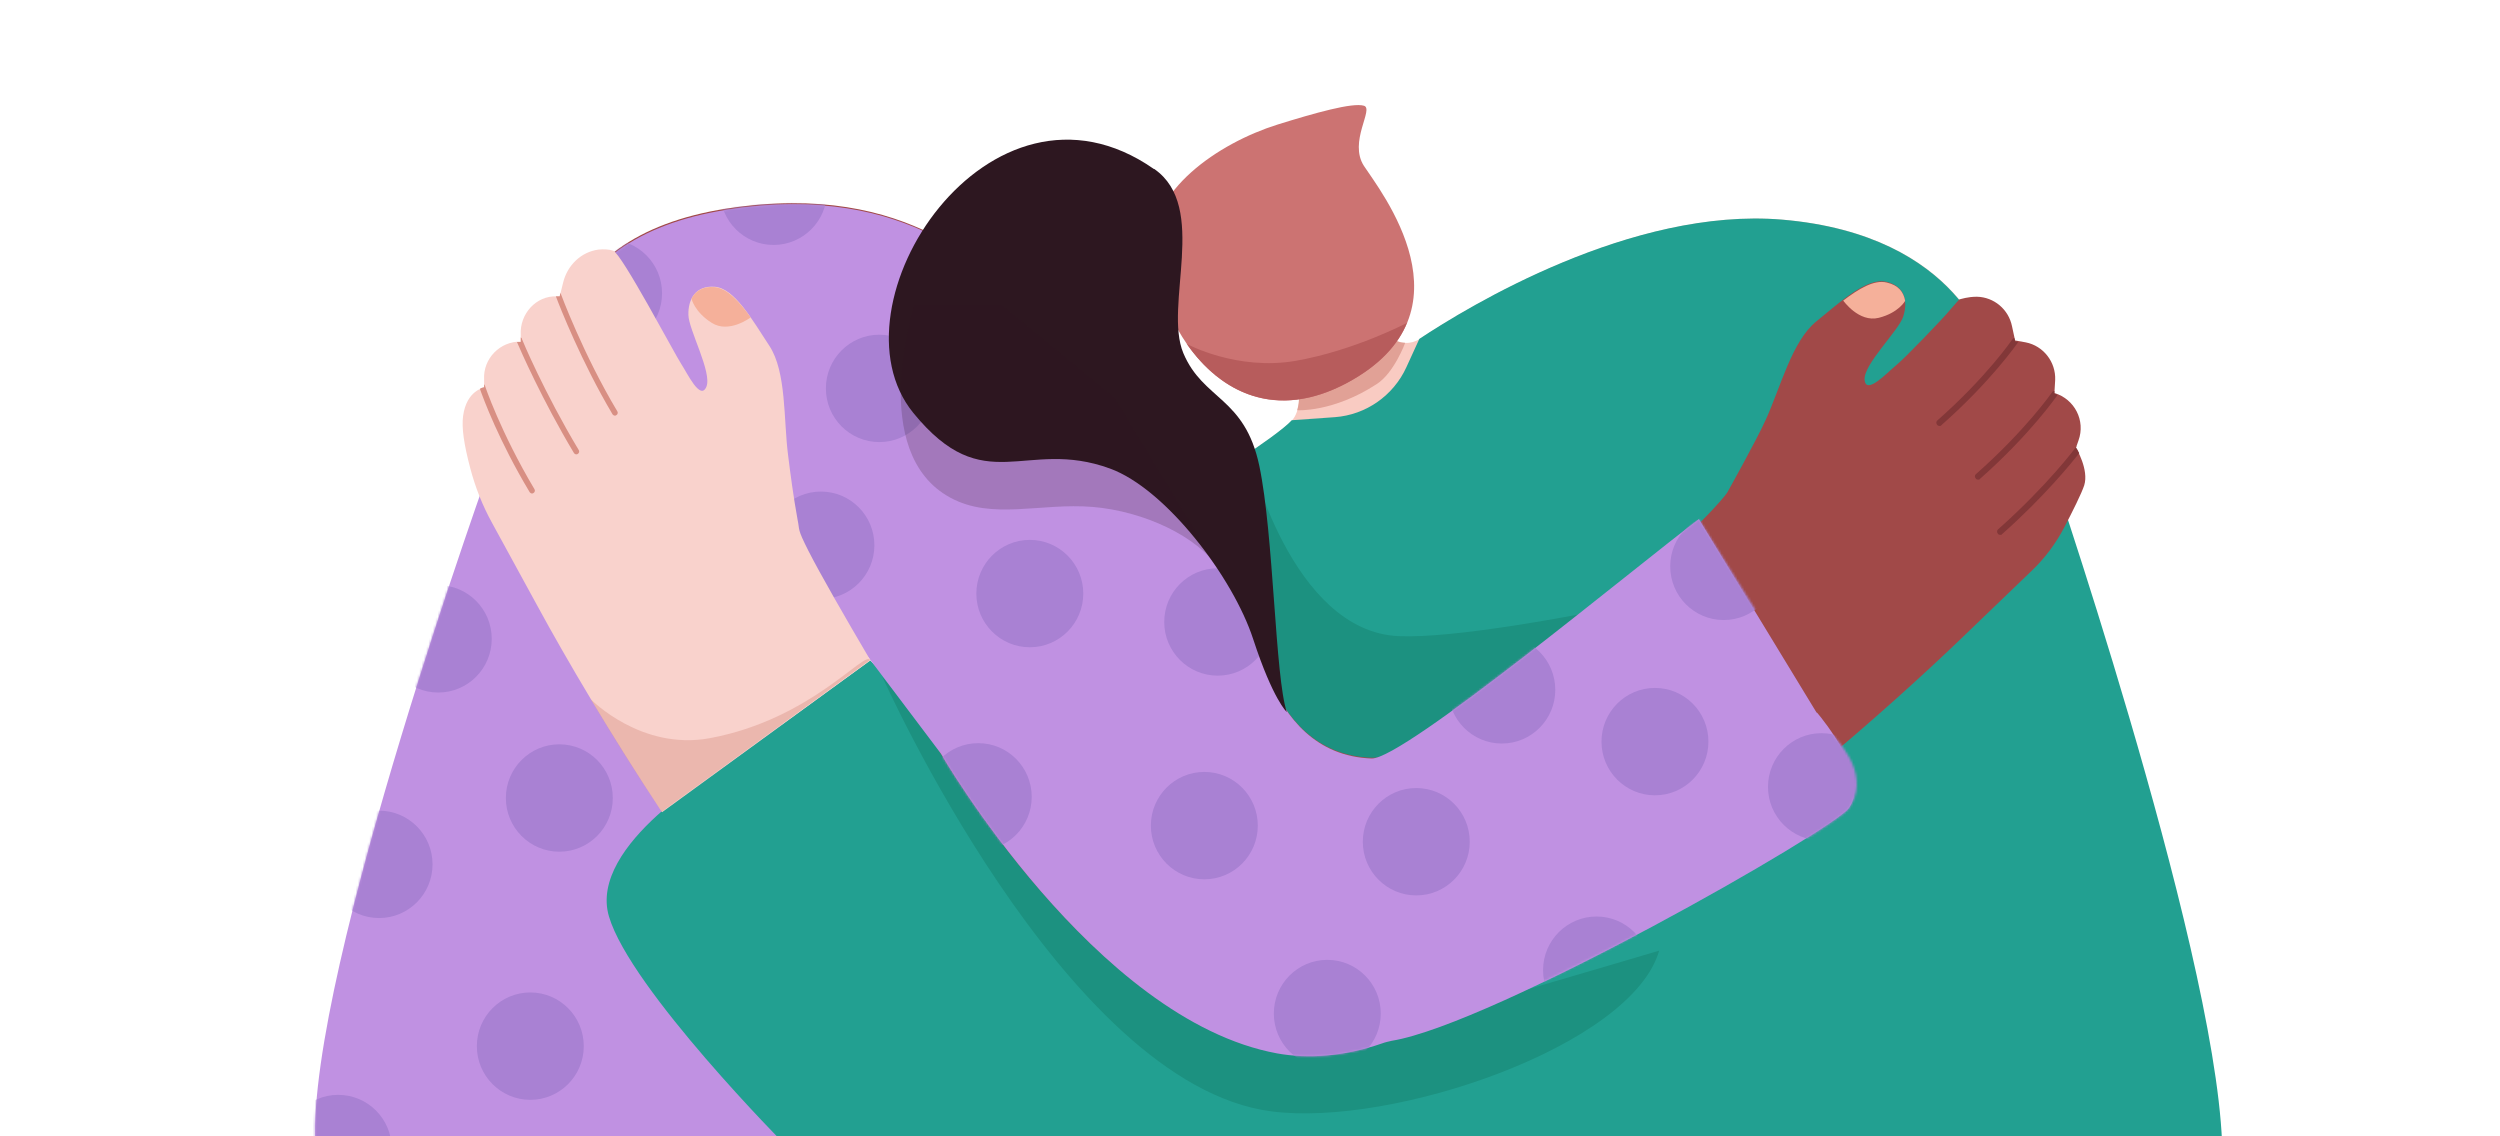 <svg width="1100" height="500" viewBox="0 0 1100 500" fill="none" xmlns="http://www.w3.org/2000/svg">
<g clip-path="url(#clip0_294_6378)">
<path d="M216.868 201.775C216.868 201.775 135.373 427.396 138.734 502.66H401.028L366.75 349.095L285.256 241.094L216.868 201.775Z" fill="#C091E2"/>
<mask id="mask0_294_6378" style="mask-type:luminance" maskUnits="userSpaceOnUse" x="138" y="201" width="264" height="302">
<path d="M216.868 201.775C216.868 201.775 135.373 427.396 138.734 502.66H401.028L366.75 349.095L285.256 241.094L216.868 201.775Z" fill="white"/>
</mask>
<g mask="url(#mask0_294_6378)">
<path d="M192.839 304.713C205.831 304.713 216.363 294.136 216.363 281.088C216.363 268.04 205.831 257.463 192.839 257.463C179.847 257.463 169.315 268.04 169.315 281.088C169.315 294.136 179.847 304.713 192.839 304.713Z" fill="#A981D3"/>
<path d="M148.816 528.984C161.808 528.984 172.34 518.407 172.34 505.359C172.34 492.311 161.808 481.734 148.816 481.734C135.824 481.734 125.292 492.311 125.292 505.359C125.292 518.407 135.824 528.984 148.816 528.984Z" fill="#A981D3"/>
<path d="M233.335 483.928C246.327 483.928 256.859 473.351 256.859 460.303C256.859 447.255 246.327 436.678 233.335 436.678C220.343 436.678 209.811 447.255 209.811 460.303C209.811 473.351 220.343 483.928 233.335 483.928Z" fill="#A981D3"/>
<path d="M166.795 403.941C179.787 403.941 190.319 393.364 190.319 380.316C190.319 367.268 179.787 356.69 166.795 356.69C153.803 356.69 143.271 367.268 143.271 380.316C143.271 393.364 153.803 403.941 166.795 403.941Z" fill="#A981D3"/>
<path d="M246.104 374.746C259.096 374.746 269.628 364.168 269.628 351.12C269.628 338.073 259.096 327.495 246.104 327.495C233.112 327.495 222.58 338.073 222.58 351.12C222.58 364.168 233.112 374.746 246.104 374.746Z" fill="#A981D3"/>
</g>
<path d="M829.503 234.85L898.731 195.193C898.731 195.193 974.008 413.559 977.705 502.491L712.554 502.828L345.914 504.178C345.914 504.178 277.358 435.159 267.948 403.265C258.538 371.539 317.349 338.126 317.349 338.126L382.88 290.538L498.821 412.04L829.503 235.188V234.85Z" fill="#22A091"/>
<path d="M569.225 158.743C569.225 158.743 575.106 177.474 568.553 184.899C561.832 192.324 526.882 214.093 526.882 214.093L512.767 394.996L736.078 376.264L875.207 155.705C875.207 155.705 863.277 103.392 784.303 96.642C718.099 91.073 646.015 134.949 624.675 149.124C620.81 151.655 615.769 151.486 612.073 148.617L601.991 140.686L569.225 158.574V158.743Z" fill="#F9CBC2"/>
<path d="M568.383 184.899C561.662 192.324 526.712 214.093 526.712 214.093L512.598 394.996L735.909 376.264L875.037 155.705C875.037 155.705 863.107 103.392 784.134 96.642C717.93 91.073 645.845 134.949 624.505 149.124L618.792 161.611C613.079 174.099 600.981 182.537 587.371 183.549L568.383 184.899Z" fill="#22A091"/>
<path d="M820.092 242.95L735.909 376.264L512.598 394.996L526.712 214.094C526.712 214.094 538.306 206.837 549.564 199.412C549.564 199.412 568.047 278.051 615.6 279.907C663.32 281.932 820.092 243.119 820.092 243.119V242.95Z" fill="#1C9180"/>
<path opacity="0.7" d="M618.29 150.812C616.105 150.812 613.921 149.968 612.073 148.618L601.991 140.687L569.225 158.574C569.225 158.574 573.426 171.906 570.737 180.512C570.737 180.512 586.532 181.525 605.688 169.037C613.417 164.143 618.29 150.812 618.29 150.812Z" fill="#D88F83"/>
<path d="M600.142 46.523C604.679 47.873 593.253 62.386 600.142 73.017C607.032 83.649 650.215 137.48 592.917 168.362C542.172 195.7 510.079 145.749 507.39 109.974C505.374 84.155 535.787 63.061 562.168 54.792C578.467 49.729 595.102 45.004 600.142 46.523Z" fill="#CC7372"/>
<path d="M619.129 141.868C615.265 151.487 607.199 160.6 592.917 168.362C561.159 185.406 536.795 172.244 522.176 151.318C522.176 151.318 544.188 163.3 570.233 158.743C596.109 154.187 619.129 142.037 619.129 142.037V141.868Z" fill="#B75C5C"/>
<path d="M817.236 183.55C817.236 183.55 820.765 193.506 827.822 186.419C834.879 179.331 856.387 140.012 856.387 140.012L841.769 229.788L813.708 246.157L803.794 215.106L817.236 183.381V183.55Z" fill="#1C877B"/>
<path d="M730.029 418.284C718.099 460.135 612.744 496.079 559.311 488.991C468.071 477.01 388.089 297.458 388.089 297.458C444.043 367.321 534.947 464.185 574.602 461.316C582.163 460.81 583.675 460.135 586.532 459.628C600.814 456.591 730.029 418.284 730.029 418.284Z" fill="#1C9180"/>
<path opacity="0.2" d="M258.201 123.473C258.201 123.473 273.492 180.005 289.287 184.055C300.713 187.093 306.258 180.511 306.258 180.511L305.754 223.374L276.517 220.506L257.865 167.686L258.369 123.473H258.201Z" fill="#2D1720"/>
<path d="M913.349 197.219L914.525 193.844C917.717 185.069 912.845 175.619 903.939 172.919L904.275 167.181C904.611 159.25 899.066 152.162 891.337 150.644L886.632 149.8L885.288 143.556C883.776 136.131 877.39 130.731 869.829 130.562C865.796 130.562 862.94 131.575 862.1 131.743C862.1 131.743 860.083 133.937 858.067 136.3C855.379 139.675 837.735 158.069 834.039 160.937C830.342 163.975 821.1 173.931 820.428 167.181C819.756 160.431 835.383 145.581 837.399 139.337C839.416 133.093 838.576 126.006 830.006 123.981C821.437 121.956 809.843 132.756 799.257 141.362C788.503 149.969 783.462 170.388 776.909 184.732C772.708 194.013 759.938 216.794 759.938 216.794C749.184 232.151 640.301 334.583 603.334 333.402C554.27 331.715 550.069 264.382 550.069 264.382C550.069 264.382 546.036 210.719 517.807 186.757C489.578 162.794 471.599 144.906 453.116 132.925C434.464 120.943 401.699 79.093 319.868 91.749C238.038 104.406 234.341 165.831 246.943 216.626C259.546 267.42 361.372 239.576 361.372 239.576L413.629 331.04C413.629 331.04 481.345 448.322 561.663 463.004C638.284 476.841 796.904 344.371 862.604 281.258L893.857 251.22C899.738 245.651 904.611 239.07 908.308 231.982C911.836 225.232 915.869 217.132 917.045 213.588C919.23 206.669 913.517 197.219 913.517 197.219H913.349Z" fill="#A14948"/>
<path d="M838.239 132.249C837.567 128.537 835.382 125.499 830.173 124.318C824.628 122.968 817.907 127.018 811.018 132.249C811.018 132.249 817.907 142.037 826.645 139.843C835.382 137.649 838.239 132.418 838.239 132.418V132.249Z" fill="#F5B09A"/>
<path d="M799.258 313.488L747.504 228.437C721.124 248.181 617.618 334.245 603.503 333.739C554.439 332.051 550.238 264.719 550.238 264.719C550.238 264.719 523.353 229.787 495.124 205.825C466.895 181.862 471.936 145.243 453.285 133.43C434.633 121.449 401.868 79.598 320.037 92.254C238.207 104.911 234.51 166.337 247.112 217.131C259.715 267.925 368.43 271.132 368.43 271.132L413.966 331.545C413.966 331.545 481.682 448.828 562 463.509C575.106 465.872 591.069 465.028 608.04 459.122C609.384 458.615 610.896 458.278 612.409 457.94C656.937 450.684 806.651 365.295 813.54 355.508C822.95 342.008 802.282 316.864 799.594 313.657L799.258 313.488Z" fill="#C091E2"/>
<mask id="mask1_294_6378" style="mask-type:luminance" maskUnits="userSpaceOnUse" x="241" y="89" width="577" height="376">
<path d="M807.491 324.626L747.504 228.437C721.124 248.181 617.618 334.245 603.503 333.739C554.439 332.051 550.238 264.719 550.238 264.719C550.238 264.719 523.353 229.787 495.124 205.825C466.895 181.862 471.936 145.243 453.285 133.43C434.633 121.449 401.868 79.598 320.037 92.254C238.207 104.911 234.51 166.337 247.112 217.131C259.715 267.925 368.43 271.132 368.43 271.132L413.966 331.545C413.966 331.545 481.682 448.828 562 463.509C575.778 466.04 592.413 464.859 610.224 458.447C654.584 451.359 806.651 365.633 813.54 355.677C822.95 342.176 810.516 328.17 807.827 324.964L807.491 324.626Z" fill="white"/>
</mask>
<g mask="url(#mask1_294_6378)">
<path d="M453.117 284.799C466.109 284.799 476.642 274.222 476.642 261.174C476.642 248.126 466.109 237.548 453.117 237.548C440.125 237.548 429.593 248.126 429.593 261.174C429.593 274.222 440.125 284.799 453.117 284.799Z" fill="#A981D3"/>
<path d="M529.906 386.895C542.898 386.895 553.43 376.318 553.43 363.27C553.43 350.222 542.898 339.645 529.906 339.645C516.914 339.645 506.382 350.222 506.382 363.27C506.382 376.318 516.914 386.895 529.906 386.895Z" fill="#A981D3"/>
<path d="M535.788 297.288C548.78 297.288 559.312 286.711 559.312 273.663C559.312 260.615 548.78 250.038 535.788 250.038C522.796 250.038 512.264 260.615 512.264 273.663C512.264 286.711 522.796 297.288 535.788 297.288Z" fill="#A981D3"/>
<path d="M660.801 327.156C673.793 327.156 684.325 316.578 684.325 303.531C684.325 290.483 673.793 279.905 660.801 279.905C647.809 279.905 637.277 290.483 637.277 303.531C637.277 316.578 647.809 327.156 660.801 327.156Z" fill="#A981D3"/>
<path d="M623.162 393.983C636.154 393.983 646.686 383.406 646.686 370.358C646.686 357.31 636.154 346.733 623.162 346.733C610.17 346.733 599.638 357.31 599.638 370.358C599.638 383.406 610.17 393.983 623.162 393.983Z" fill="#A981D3"/>
<path d="M758.426 272.819C771.418 272.819 781.95 262.242 781.95 249.194C781.95 236.146 771.418 225.568 758.426 225.568C745.434 225.568 734.902 236.146 734.902 249.194C734.902 262.242 745.434 272.819 758.426 272.819Z" fill="#A981D3"/>
<path d="M728.18 349.938C741.172 349.938 751.705 339.36 751.705 326.312C751.705 313.264 741.172 302.687 728.18 302.687C715.188 302.687 704.656 313.264 704.656 326.312C704.656 339.36 715.188 349.938 728.18 349.938Z" fill="#A981D3"/>
<path d="M801.442 369.85C814.434 369.85 824.966 359.272 824.966 346.224C824.966 333.177 814.434 322.599 801.442 322.599C788.45 322.599 777.917 333.177 777.917 346.224C777.917 359.272 788.45 369.85 801.442 369.85Z" fill="#A981D3"/>
<path d="M361.206 263.538C374.198 263.538 384.73 252.961 384.73 239.913C384.73 226.865 374.198 216.288 361.206 216.288C348.214 216.288 337.682 226.865 337.682 239.913C337.682 252.961 348.214 263.538 361.206 263.538Z" fill="#A981D3"/>
<path d="M386.912 194.518C399.904 194.518 410.436 183.941 410.436 170.893C410.436 157.845 399.904 147.268 386.912 147.268C373.92 147.268 363.388 157.845 363.388 170.893C363.388 183.941 373.92 194.518 386.912 194.518Z" fill="#A981D3"/>
<path d="M267.78 152.668C280.772 152.668 291.304 142.091 291.304 129.043C291.304 115.995 280.772 105.417 267.78 105.417C254.788 105.417 244.256 115.995 244.256 129.043C244.256 142.091 254.788 152.668 267.78 152.668Z" fill="#A981D3"/>
<path d="M340.368 107.78C353.36 107.78 363.892 97.203 363.892 84.155C363.892 71.107 353.36 60.529 340.368 60.529C327.376 60.529 316.844 71.107 316.844 84.155C316.844 97.203 327.376 107.78 340.368 107.78Z" fill="#A981D3"/>
<path d="M430.432 374.238C443.424 374.238 453.956 363.66 453.956 350.613C453.956 337.565 443.424 326.987 430.432 326.987C417.44 326.987 406.908 337.565 406.908 350.613C406.908 363.66 417.44 374.238 430.432 374.238Z" fill="#A981D3"/>
<path d="M584.012 469.584C597.004 469.584 607.536 459.006 607.536 445.958C607.536 432.91 597.004 422.333 584.012 422.333C571.02 422.333 560.488 432.91 560.488 445.958C560.488 459.006 571.02 469.584 584.012 469.584Z" fill="#A981D3"/>
<path d="M702.472 450.515C715.464 450.515 725.997 439.938 725.997 426.89C725.997 413.842 715.464 403.265 702.472 403.265C689.48 403.265 678.948 413.842 678.948 426.89C678.948 439.938 689.48 450.515 702.472 450.515Z" fill="#A981D3"/>
</g>
<path d="M507.894 74.367C531.922 91.073 511.927 134.443 520.664 155.368C529.402 176.124 547.717 174.606 554.102 204.981C560.487 235.356 560.992 297.795 566.2 313.32C566.2 313.32 560.151 307.92 551.414 281.257C542.508 253.919 512.935 215.106 488.403 206.162C450.932 192.493 433.289 220.169 401.868 181.693C363.221 134.274 435.473 23.91 507.726 74.367H507.894Z" fill="#2D1720"/>
<path opacity="0.2" d="M402.204 134.274C402.204 134.274 381.368 199.075 418.166 218.988C436.482 228.944 457.989 221.182 480.673 223.038C503.357 224.894 527.218 236.201 535.955 250.038L490.587 175.112L441.018 134.274H402.372H402.204Z" fill="#2D1720"/>
<path d="M297.016 312.475L368.093 271.131C364.228 265.562 356.667 252.906 353.138 247.337C353.138 247.337 351.122 264.381 337.175 279.906C327.597 290.369 297.016 312.475 297.016 312.475Z" fill="#DEB291"/>
<path d="M260.385 203.462C260.049 203.462 259.545 203.293 259.377 202.956C259.209 202.618 241.062 173.087 238.709 140.349C238.709 140.349 239.55 140.686 239.886 141.53C240.222 142.374 242.07 156.38 246.775 169.88C252.488 186.08 261.225 201.437 261.393 201.606C261.73 202.112 261.561 202.956 261.057 203.293C260.889 203.293 260.553 203.462 260.385 203.462Z" fill="#DEB291"/>
<path d="M235.013 217.806C234.677 217.806 234.173 217.637 234.005 217.3C233.501 216.456 220.226 198.062 217.874 168.699C217.874 168.699 219.218 168.024 219.386 168.362C225.603 202.112 235.853 215.612 236.021 215.781C236.357 216.287 236.357 217.131 235.685 217.468C235.517 217.468 235.181 217.637 235.013 217.637V217.806Z" fill="#DEB291"/>
<path d="M382.879 290.368C371.957 271.806 360.699 252.23 355.659 242.274C350.618 232.318 351.962 233.499 350.954 228.774C349.105 218.649 347.761 208.355 346.753 200.255C344.737 184.561 346.081 163.636 338.52 152.16C330.958 140.685 323.229 126.848 314.491 126.173C305.754 125.498 302.729 132.079 302.897 138.492C302.897 144.904 313.483 163.973 310.795 170.217C308.106 176.461 302.393 164.142 299.705 160.092C297.016 156.042 273.492 111.491 269.796 110.31C267.779 109.635 265.595 109.635 263.41 109.804C255.681 110.816 249.632 116.723 247.784 124.316L246.271 130.391C245.767 130.391 245.431 130.391 244.927 130.391C235.854 130.054 228.628 138.154 229.132 147.267V150.304C220.059 150.135 212.497 157.729 213.002 167.011V170.554C213.002 170.554 205.272 171.736 203.76 183.042C203.088 188.273 204.096 195.361 206.952 206.161C209.137 214.43 212.329 222.53 216.53 230.124L236.358 266.406C249.464 290.537 268.787 323.275 291.303 357.363L383.047 290.537L382.879 290.368Z" fill="#F9D2CC"/>
<path opacity="0.4" d="M260.05 307.92C269.291 323.445 279.709 340.151 291.135 357.195L382.879 290.37C380.359 286.151 356.835 316.526 312.307 324.795C282.23 330.364 260.218 307.92 260.218 307.92H260.05Z" fill="#D88F83"/>
<path d="M304.243 131.405C305.923 128.199 309.116 125.837 314.492 126.343C319.869 126.849 325.246 132.587 330.287 139.674C330.287 139.674 320.71 146.931 313.148 142.037C305.587 137.312 304.243 131.405 304.243 131.405Z" fill="#F5B09A"/>
<path d="M913.35 197.219L913.686 196.375C913.686 196.375 913.518 196.375 913.518 196.544C913.518 196.713 900.916 213.588 879.072 232.994C878.568 233.5 878.568 234.175 879.072 234.85C879.24 235.188 879.744 235.357 880.08 235.357C880.416 235.357 880.752 235.357 880.92 235.019C899.571 218.482 911.502 203.631 914.862 199.413C914.19 198.063 913.686 197.219 913.686 197.219H913.35Z" fill="#823738"/>
<path d="M905.116 173.592C904.78 173.592 904.276 173.255 903.94 173.255V172.074C903.604 172.074 903.1 172.074 902.932 172.58C902.932 172.58 891.338 189.286 869.326 208.693C868.822 209.199 868.822 209.874 869.326 210.549C869.494 210.887 869.998 211.055 870.334 211.055C870.67 211.055 871.006 211.055 871.174 210.718C893.354 191.143 904.948 174.268 905.116 174.099C905.116 174.099 905.116 173.93 905.116 173.761V173.592Z" fill="#823738"/>
<path d="M886.632 149.968L886.296 148.787C885.96 148.787 885.624 148.955 885.456 149.293C885.456 149.293 874.198 165.831 852.354 185.068C851.85 185.575 851.85 186.25 852.354 186.925C852.522 187.262 853.026 187.431 853.362 187.431C853.698 187.431 854.034 187.431 854.203 187.093C876.382 167.518 887.64 150.98 887.808 150.812C887.808 150.812 887.808 150.474 887.976 150.305H886.8L886.632 149.968Z" fill="#823738"/>
<path d="M246.607 128.705L246.271 130.393C245.767 130.393 245.431 130.393 244.927 130.393C244.927 130.393 244.759 130.393 244.591 130.393C246.271 134.949 255.849 159.249 269.459 182.199C269.627 182.537 270.131 182.874 270.467 182.874C270.803 182.874 270.971 182.874 271.139 182.706C271.812 182.368 271.98 181.524 271.644 181.018C256.689 156.043 246.775 129.38 246.607 128.874V128.705Z" fill="#D88F83"/>
<path d="M229.636 148.955C229.636 148.787 229.299 148.618 229.131 148.449V150.474C228.627 150.474 228.123 150.474 227.451 150.474C228.963 154.018 238.541 175.956 252.488 199.244C252.656 199.581 253.16 199.919 253.496 199.919C253.832 199.919 254 199.919 254.168 199.75C254.84 199.412 255.008 198.569 254.672 198.062C239.549 172.918 229.636 149.293 229.636 149.124V148.955Z" fill="#D88F83"/>
<path d="M213.17 169.375C213.17 169.375 213.17 169.206 213.002 169.037V170.387C213.002 170.387 212.33 170.387 211.153 171.062C212.666 175.45 219.555 194.012 232.997 216.456C233.165 216.794 233.669 217.131 234.005 217.131C234.341 217.131 234.509 217.131 234.677 216.963C235.35 216.625 235.518 215.781 235.182 215.275C220.227 190.131 213.338 169.712 213.338 169.543L213.17 169.375Z" fill="#D88F83"/>
</g>
<defs>
<clipPath id="clip0_294_6378">
<rect width="1100" height="500" fill="white"/>
</clipPath>
</defs>
</svg>
